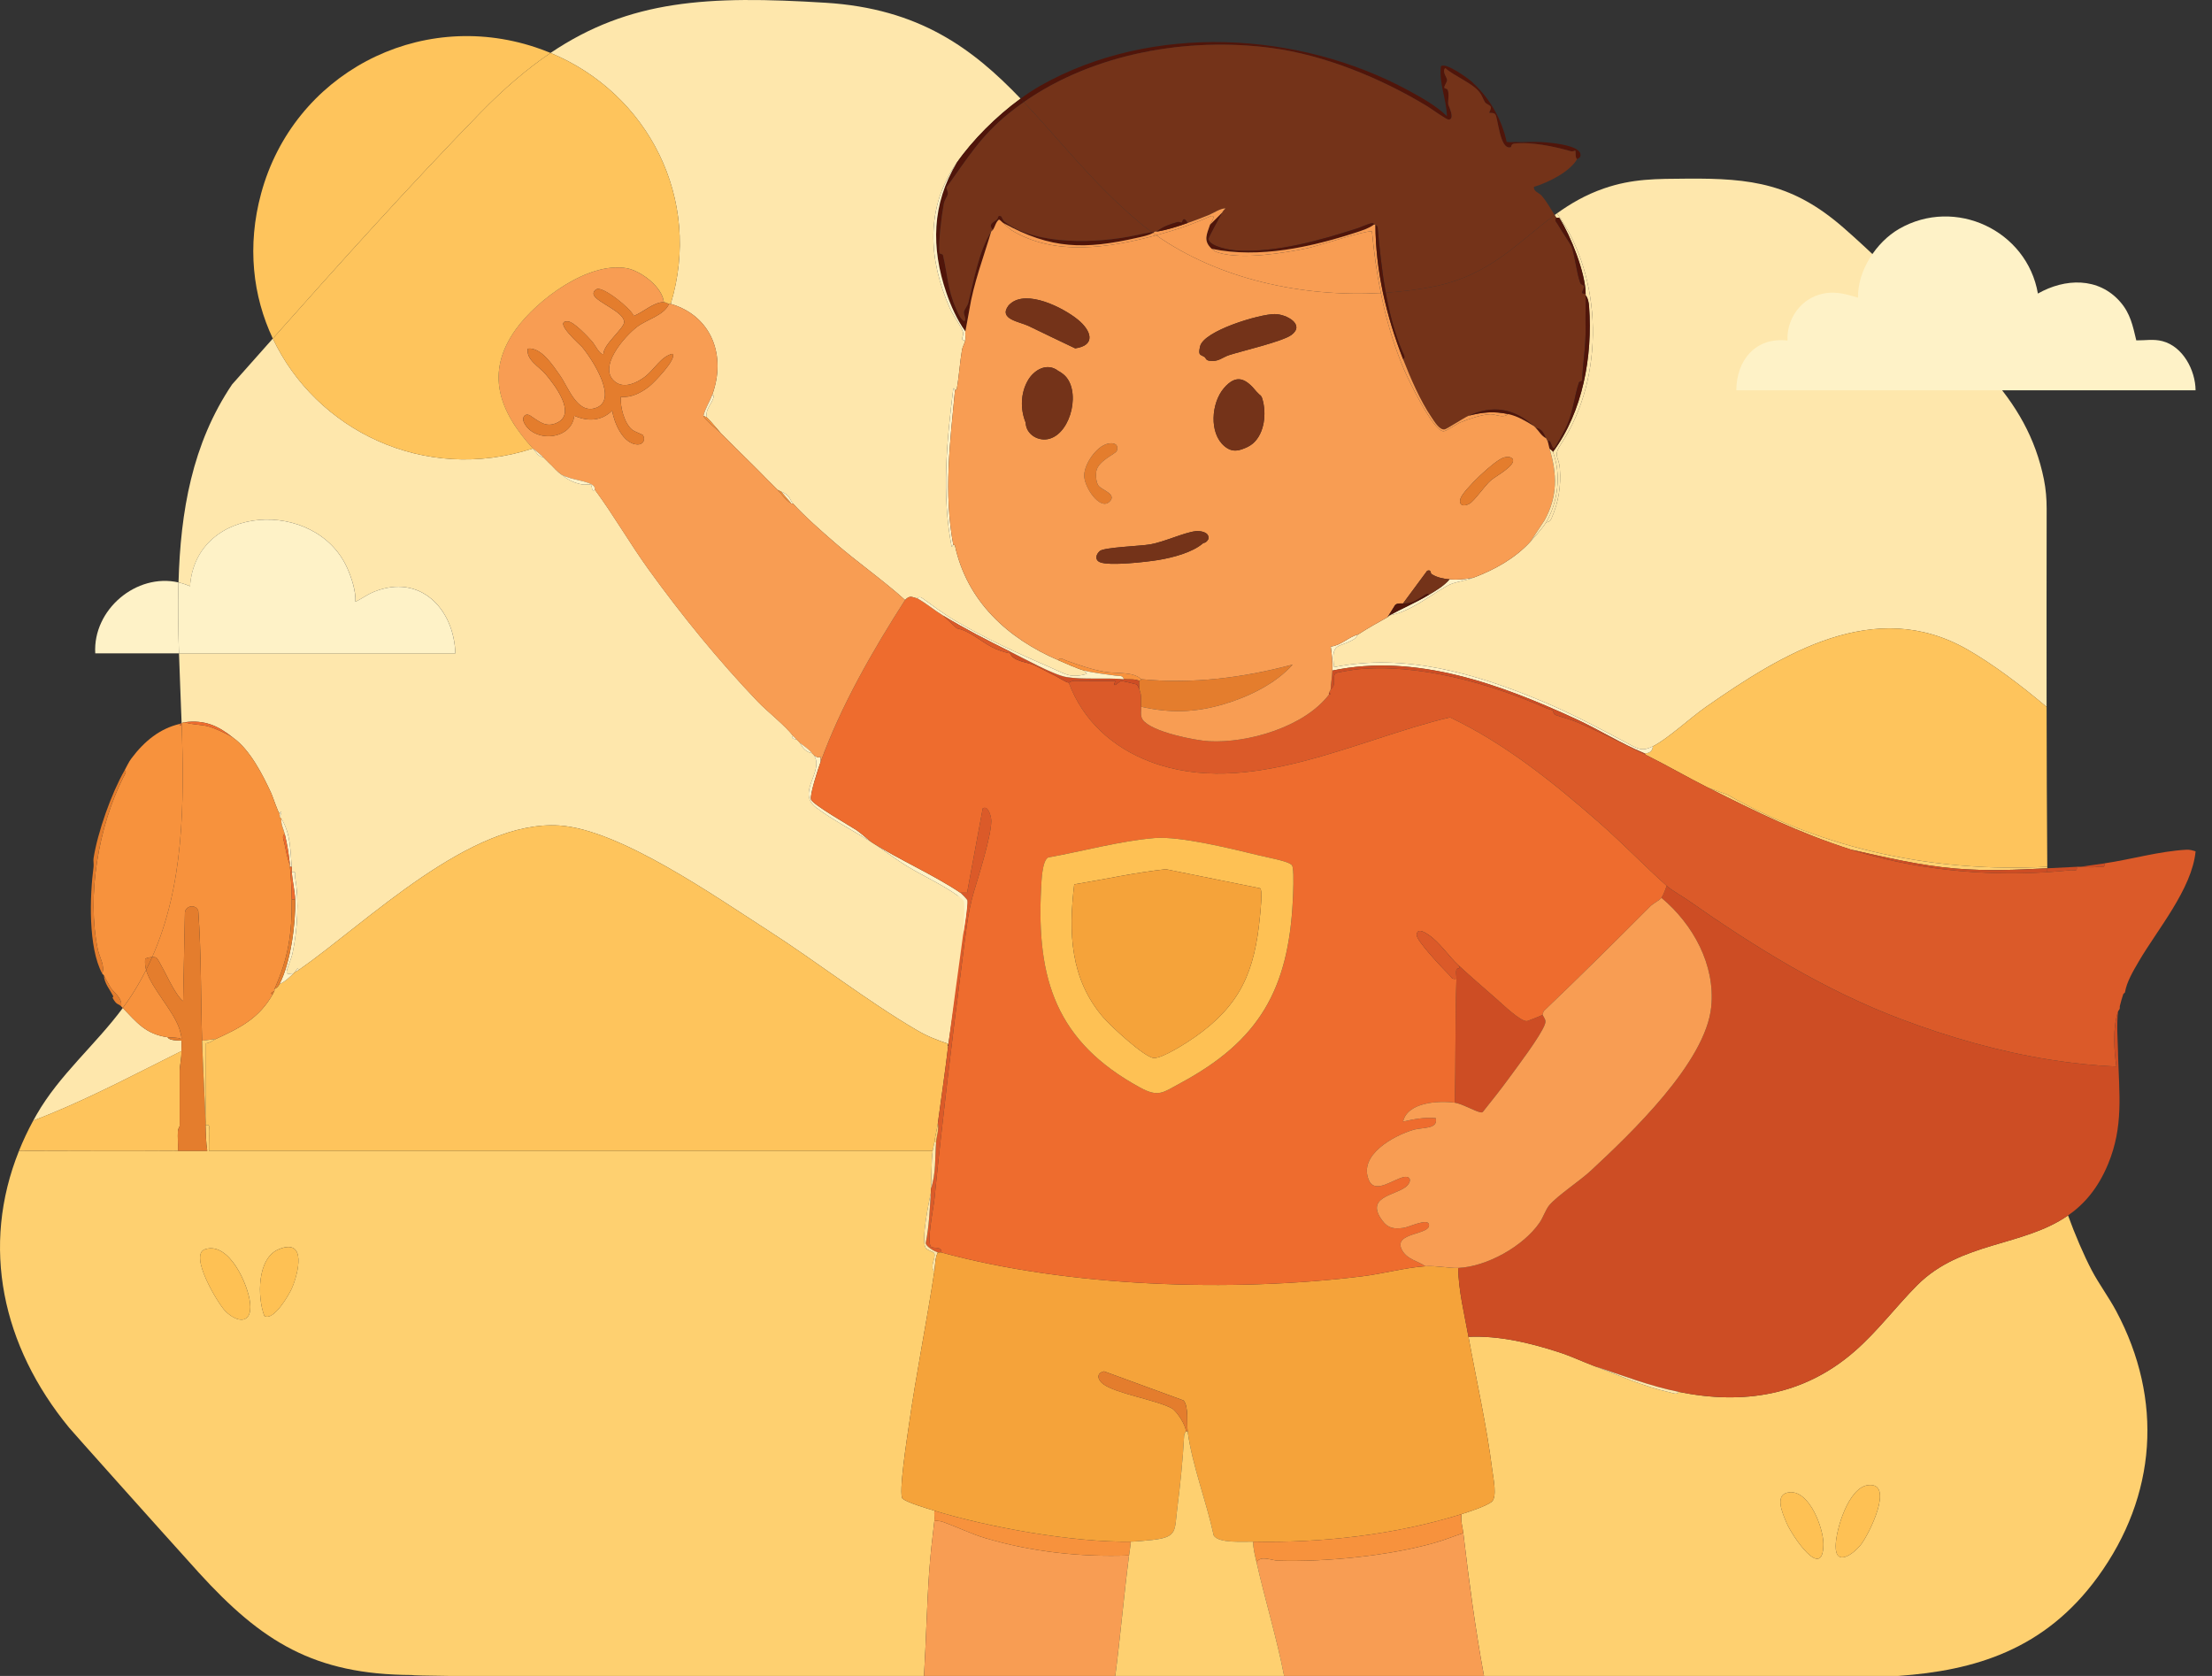 <svg width="132" height="100" viewBox="0 0 132 100" fill="none" xmlns="http://www.w3.org/2000/svg">
<rect x="0" y="0" width="132" height="100" fill="#333333" stroke="none"/>
<g clip-path="url(#clip0_423_6183)">
<path d="M8.719 57.874C8.658 57.656 8.646 57.458 8.661 57.225C8.669 57.178 8.889 57.116 9.081 57.107C10.968 52.842 11.008 48.026 10.838 43.148C10.805 43.163 10.778 43.178 10.751 43.187C10.803 43.191 10.869 43.292 10.774 43.298C10.739 43.3 10.7 43.219 10.723 43.195C9.548 43.471 8.625 44.21 7.844 45.25C7.667 45.485 7.573 45.725 7.433 45.968C7.61 46.003 7.409 46.283 7.367 46.365C5.877 49.305 5.17 53.431 5.837 56.653C5.93 57.099 6.287 57.65 6.095 58.09C6.119 58.133 6.183 58.162 6.198 58.193C6.29 58.37 6.496 58.761 6.607 58.938C6.777 59.208 7.325 59.566 7.226 60.041C7.26 60.075 7.293 60.109 7.326 60.143C7.525 59.874 7.717 59.599 7.899 59.315C8.201 58.843 8.472 58.362 8.718 57.873L8.719 57.874Z" fill="#F7923D"/>
<path d="M10.651 34.752C8.137 34.179 5.533 36.377 5.684 38.985H10.68C10.635 37.563 10.612 36.148 10.651 34.752Z" fill="#FEF2C7"/>
<path d="M8.66 57.225C8.645 57.46 8.658 57.657 8.718 57.874C8.846 57.62 8.966 57.365 9.08 57.107C8.887 57.116 8.668 57.178 8.66 57.225Z" fill="#E47D2D"/>
<path d="M75.842 2.859C79.018 3.274 82.419 4.665 85.189 6.352C85.408 6.486 86.319 7.148 86.451 7.139C86.856 7.111 86.431 6.299 86.424 6.241C86.391 5.991 86.499 5.658 86.391 5.369C86.356 5.276 86.19 5.288 86.188 5.235C86.183 5.098 86.339 4.924 86.353 4.787C86.369 4.636 86.026 4.281 86.244 4.061C86.798 4.559 87.851 4.944 88.292 5.508C88.451 5.711 88.498 5.923 88.619 6.105C88.698 6.224 88.925 6.26 88.962 6.387C88.996 6.504 88.849 6.716 88.864 6.731C88.884 6.749 89.14 6.702 89.23 6.828C89.407 7.075 89.493 8.955 90.147 8.787C90.204 8.773 90.15 8.597 90.349 8.572C91.359 8.445 92.767 8.745 93.723 9.021C93.862 9.061 93.997 8.977 94.004 8.99C94.045 9.064 93.98 9.381 94.109 9.505C94.147 9.441 94.375 9.433 94.304 9.163C94.163 8.631 92.416 8.5 91.95 8.477C91.439 8.452 90.918 8.494 90.407 8.477C90.241 8.472 90.072 8.504 89.908 8.464C89.621 7.141 88.928 5.914 87.94 4.985C87.905 4.952 87.873 4.914 87.837 4.882C87.589 4.665 86.258 3.692 85.986 3.957C85.865 4.979 86.32 5.929 86.346 6.935C85.722 6.323 84.846 5.831 84.07 5.409C77.499 1.84 68.734 1.376 62.132 5.088C61.727 5.316 61.314 5.586 60.902 5.884C60.967 5.952 61.032 6.02 61.097 6.089C65.309 3.15 70.9 2.215 75.841 2.859H75.842Z" fill="#50150A"/>
<path d="M6.096 58.09C6.287 57.65 5.93 57.099 5.838 56.653C5.17 53.432 5.877 49.305 7.368 46.365C7.409 46.283 7.61 46.004 7.433 45.968C6.646 47.338 5.831 49.649 5.583 51.207C5.558 51.363 5.604 51.559 5.583 51.721C5.354 53.459 5.253 56.521 6.097 58.09H6.096Z" fill="#E47D2D"/>
<path d="M6.608 58.938C6.497 58.761 6.291 58.371 6.199 58.193C6.22 58.659 6.551 59.037 6.752 59.429C6.779 59.481 6.71 59.523 6.713 59.529C6.964 59.999 7.053 59.866 7.227 60.043C7.326 59.568 6.778 59.209 6.608 58.939V58.938Z" fill="#E47D2D"/>
<path d="M68.919 13.818C68.851 13.828 68.789 13.838 68.73 13.848C68.753 13.865 68.778 13.882 68.802 13.899C68.845 13.874 68.885 13.848 68.919 13.818Z" fill="#50150A"/>
<path d="M10.774 43.298C10.868 43.292 10.803 43.191 10.75 43.187C10.741 43.19 10.732 43.193 10.723 43.195C10.7 43.218 10.738 43.3 10.774 43.298Z" fill="#EE6C2E"/>
<path d="M10.723 43.196C10.732 43.194 10.741 43.191 10.75 43.188C10.74 43.188 10.731 43.188 10.723 43.196Z" fill="#EE6C2E"/>
<path d="M123.568 51.924C123.109 51.973 122.642 52.011 122.172 52.041C122.171 51.964 122.171 51.886 122.17 51.809C122.747 51.779 123.33 51.747 123.927 51.721C123.985 52.048 123.763 51.903 123.568 51.924Z" fill="#CD4D24"/>
<path d="M125.213 51.718C124.717 51.796 124.465 51.71 124.133 51.721C124.611 51.649 125.094 51.587 125.572 51.517C125.631 51.849 125.405 51.687 125.213 51.718Z" fill="#CD4D24"/>
<path d="M67.858 13.161C68.14 13.4 68.431 13.63 68.73 13.848C68.79 13.838 68.851 13.828 68.919 13.818C68.953 13.813 68.988 13.823 69.022 13.818C69.387 13.526 69.804 13.377 70.26 13.251C70.372 13.22 70.488 13.29 70.515 13.283C70.572 13.268 70.591 12.821 70.873 13.304C71.275 13.165 71.71 13 72.105 12.84C72.439 12.704 72.826 12.425 73.135 12.43C73.058 12.507 72.979 12.589 72.93 12.687C72.808 12.93 72.096 14.165 72.115 14.267C72.2 14.725 73.423 14.923 73.805 14.946C76.192 15.085 78.808 14.325 80.944 13.643C81.188 13.566 81.637 13.357 81.847 13.32C82.013 13.29 81.97 13.403 81.977 13.406C82.011 13.418 82.064 13.391 82.08 13.406C82.145 13.471 82.22 13.494 82.216 13.632C82.328 14.853 82.465 16.171 82.697 17.465C83.625 17.402 84.538 17.288 85.425 17.122C88.91 16.471 90.568 14.446 92.772 12.832C92.528 12.441 92.305 12.035 91.992 11.671C91.84 11.494 91.502 11.438 91.539 11.148C92.397 10.887 93.646 10.275 94.11 9.503C93.981 9.38 94.046 9.062 94.005 8.988C93.998 8.976 93.863 9.06 93.724 9.02C92.767 8.744 91.358 8.443 90.35 8.571C90.151 8.596 90.205 8.771 90.148 8.786C89.493 8.952 89.408 7.073 89.231 6.827C89.141 6.701 88.885 6.748 88.865 6.729C88.85 6.715 88.997 6.503 88.963 6.386C88.926 6.257 88.698 6.221 88.62 6.104C88.499 5.922 88.451 5.709 88.293 5.507C87.852 4.942 86.8 4.558 86.245 4.06C86.028 4.281 86.371 4.635 86.354 4.786C86.34 4.923 86.183 5.097 86.189 5.233C86.191 5.287 86.357 5.274 86.392 5.368C86.5 5.657 86.392 5.99 86.425 6.24C86.432 6.299 86.857 7.111 86.452 7.138C86.32 7.147 85.409 6.485 85.19 6.351C82.419 4.665 79.018 3.274 75.843 2.858C70.903 2.213 65.311 3.149 61.099 6.088C63.217 8.329 65.183 10.883 67.859 13.161H67.858Z" fill="#743319"/>
<path d="M72.312 14.845C75.148 15.434 78.23 14.748 80.945 13.865C81.275 13.758 81.704 13.617 81.977 13.407C81.97 13.405 82.013 13.292 81.847 13.32C81.636 13.357 81.188 13.565 80.944 13.643C78.808 14.325 76.193 15.086 73.805 14.946C73.423 14.923 72.2 14.725 72.115 14.267C72.096 14.166 72.808 12.931 72.93 12.687L72.21 13.406C72.026 13.957 71.785 14.369 72.313 14.844L72.312 14.845Z" fill="#50150A"/>
<path d="M82.079 13.408C82.064 13.392 82.01 13.419 81.977 13.408C81.703 13.618 81.274 13.758 80.944 13.866C78.229 14.748 75.147 15.434 72.311 14.846C72.463 14.982 72.543 15.025 72.741 15.084C74.152 15.502 76.615 15.103 78.073 14.798C78.588 14.69 81.729 13.671 81.874 13.819C81.989 15.045 82.156 16.272 82.401 17.483C82.444 17.482 82.488 17.479 82.531 17.477C82.246 16.139 82.084 14.776 82.08 13.408H82.079Z" fill="#F89D53"/>
<path d="M72.259 12.892C72.613 12.821 72.25 13.281 72.208 13.408L72.928 12.689C72.977 12.59 73.055 12.509 73.133 12.432C72.824 12.427 72.436 12.706 72.103 12.842C71.707 13.002 71.274 13.167 70.871 13.306C70.24 13.524 69.687 13.714 69.02 13.82C68.986 13.825 68.951 13.815 68.917 13.82C68.883 13.85 68.842 13.876 68.8 13.901C68.864 13.947 68.929 13.992 68.995 14.038C69.29 13.957 69.58 13.874 69.865 13.79C70.672 13.55 71.49 13.238 72.259 12.893V12.892Z" fill="#F89D53"/>
<path d="M82.695 17.466C82.463 16.174 82.326 14.854 82.214 13.633C82.218 13.495 82.144 13.473 82.078 13.408C82.082 14.775 82.245 16.139 82.528 17.477C82.584 17.474 82.638 17.47 82.694 17.466H82.695Z" fill="#50150A"/>
<path d="M70.514 13.284C70.487 13.292 70.371 13.222 70.259 13.252C69.805 13.378 69.386 13.527 69.022 13.819C69.689 13.714 70.242 13.523 70.872 13.305C70.591 12.823 70.572 13.269 70.514 13.284Z" fill="#50150A"/>
<path d="M78.073 14.798C76.614 15.103 74.151 15.502 72.741 15.084C72.542 15.025 72.462 14.982 72.311 14.846C71.782 14.372 72.024 13.959 72.208 13.408C72.25 13.281 72.613 12.822 72.259 12.893C71.49 13.237 70.672 13.55 69.865 13.789C69.58 13.873 69.29 13.957 68.995 14.037C72.755 16.672 77.744 17.74 82.4 17.483C82.155 16.272 81.987 15.045 81.872 13.819C81.727 13.671 78.586 14.69 78.072 14.798H78.073Z" fill="#F89D53"/>
<path d="M32.855 3.159C32.562 3.037 32.263 2.925 31.958 2.824C24.944 0.491 17.511 4.447 15.584 11.537C14.729 14.681 15.087 17.676 16.28 20.2C20.32 15.655 24.407 11.105 28.643 6.754C30.091 5.268 31.475 4.088 32.855 3.159Z" fill="#FEC45C"/>
<path d="M10.826 62.712C10.821 62.584 10.848 62.119 10.826 62.097C10.795 62.066 10.118 62.13 10.004 61.891C8.677 61.702 8.163 61.001 7.328 60.144C5.692 62.354 3.538 64.133 2.176 66.521C2.11 66.636 2.046 66.751 1.983 66.867C2.327 66.735 2.668 66.599 3.01 66.459C5.688 65.357 8.24 64.006 10.827 62.714L10.826 62.712Z" fill="#FEE7AC"/>
<path d="M13.911 44.018C14.915 44.726 15.683 46.237 16.19 47.339C16.286 47.548 16.609 48.544 16.687 48.537C16.694 48.537 16.783 48.354 16.792 48.487L16.687 48.742C16.708 48.816 16.778 48.827 16.79 48.845C17.357 49.773 17.319 50.743 17.407 51.721C17.416 51.823 17.398 51.928 17.407 52.029C17.731 51.971 17.58 52.19 17.614 52.382C17.857 53.753 17.748 55.493 17.459 56.859C17.378 57.241 17.178 57.62 17.109 57.95C17.055 58.213 17.378 58.055 17.509 58.091C17.545 58.058 17.578 58.023 17.612 57.988C17.689 57.909 17.756 57.656 17.818 57.885C21.933 55.011 28.058 48.899 33.394 49.258C36.988 49.499 42.667 53.484 45.776 55.479C48.728 57.373 51.724 59.716 54.699 61.46C55.36 61.848 55.9 62.05 56.596 62.286C56.596 62.286 57.855 53.907 57.724 53.724C57.667 53.645 57.223 53.493 57.134 53.428C56.265 52.802 55.165 52.306 54.189 51.719C53.449 51.274 52.661 50.67 52.058 50.283C51.02 49.616 49.66 48.912 48.706 48.187C47.49 47.264 49.227 46.024 48.562 45.044C48.536 45.006 48.488 44.978 48.459 44.941C48.093 44.874 47.898 44.638 47.739 44.325C47.682 44.277 47.635 44.2 47.534 44.12C47.501 44.094 47.362 44.126 47.272 44.02C47.232 43.973 47.332 43.919 47.328 43.914C46.92 43.341 45.783 42.451 45.219 41.861C42.874 39.405 40.697 36.734 38.711 33.983C37.592 32.433 36.621 30.735 35.505 29.225C35.278 29.409 35.361 28.944 35.235 28.911C35.119 28.88 34.909 28.937 34.745 28.907C34.187 28.802 33.866 28.606 33.499 28.31C33.4 28.25 33.312 28.181 33.242 28.096C33.129 28.001 32.984 27.822 32.83 27.685C32.756 27.619 32.695 27.552 32.636 27.491L32.522 27.377C32.486 27.345 32.456 27.306 32.419 27.274C32.108 27.258 31.98 26.955 31.802 26.76C25.258 28.876 18.843 25.623 16.282 20.199C15.469 21.113 14.658 22.027 13.849 22.939C11.461 26.481 10.772 30.53 10.653 34.751C10.884 34.803 11.114 34.877 11.34 34.978C11.69 30.051 18.847 29.722 20.716 33.881C20.982 34.472 21.238 35.257 21.213 35.901C21.606 35.723 21.898 35.479 22.316 35.31C25.074 34.201 27.09 36.325 27.175 38.984H10.681C10.725 40.369 10.79 41.761 10.838 43.147C10.886 43.125 10.944 43.104 11.032 43.093C12.195 42.943 13.004 43.289 13.911 44.017V44.018Z" fill="#FEE7AC"/>
<path d="M40.026 18.132C42.487 18.856 43.355 21.246 42.494 23.577C42.595 23.567 42.601 23.621 42.58 23.708C42.493 24.08 42.056 24.436 42.185 24.912C42.456 25.167 42.751 25.554 43.008 25.837C43.043 25.87 43.076 25.905 43.111 25.939L43.625 26.453C43.73 26.556 43.83 26.659 43.933 26.762C43.967 26.796 44.002 26.831 44.036 26.865C44.624 27.448 45.208 28.013 45.784 28.611C45.818 28.646 45.853 28.678 45.887 28.713C46.05 28.885 46.223 29.035 46.401 29.227C46.471 29.257 46.536 29.303 46.607 29.33C47.174 29.552 47.106 29.806 47.326 30.049C48.017 30.811 49.006 31.677 49.793 32.361C51.163 33.555 52.67 34.593 54.01 35.801C54.319 35.467 54.465 35.669 54.729 35.698C54.743 35.699 54.803 35.575 55.002 35.666C55.639 36.12 56.286 36.617 56.961 37.013C58.89 38.146 60.822 39.021 62.822 39.889C63.631 40.239 63.837 40.469 64.857 40.218L64.703 40.012C64.278 39.899 63.589 39.58 63.16 39.396C60.138 38.096 57.714 35.887 56.989 32.567C56.969 32.518 56.938 32.51 56.889 32.515C56.873 32.517 56.834 32.605 56.788 32.618C56.187 29.501 56.498 26.292 56.891 23.165C56.938 23.178 56.976 23.268 56.991 23.269C57.039 23.273 57.077 23.268 57.093 23.217C57.236 22.446 57.277 21.63 57.41 20.862C57.445 20.659 57.57 20.504 57.608 20.289C57.223 20.34 57.553 20.067 57.455 19.784C57.33 19.418 56.864 18.806 56.681 18.39C55.387 15.457 55.226 12.382 57.093 9.709C58.033 8.364 59.452 6.937 60.902 5.883C58.04 2.897 54.858 0.51 49.262 0.164C42.254 -0.27 37.578 -0.025 32.853 3.158C38.699 5.586 41.916 11.896 40.025 18.131L40.026 18.132Z" fill="#FEE7AC"/>
<path d="M122.129 42.178C120.51 40.817 118.901 39.613 117.415 38.761C111.865 35.578 106.339 39.019 101.789 42.188C100.907 42.801 99.48 44.12 98.633 44.531C98.05 44.815 97.842 44.737 97.27 44.431C95.56 43.518 93.788 42.572 91.95 41.809C88.082 40.201 83.832 38.955 79.612 39.806C79.403 38.29 79.906 38.676 80.782 38.148C80.936 38.054 81.007 37.883 81.051 37.854C81.648 37.468 82.203 37.157 82.799 36.827C82.84 36.804 82.869 36.742 82.902 36.725C84.151 36.496 85.24 35.59 86.322 34.974C86.8 34.702 87.324 34.696 87.94 34.465C89.201 33.99 90.427 33.307 91.333 32.308C91.582 32.033 92.087 31.47 92.258 31.178C92.434 31.115 92.504 31.119 92.585 30.932C93 29.972 93.17 28.991 93.082 27.941C93.017 27.173 92.637 27.275 93.201 26.414C95.753 22.523 95.68 16.559 92.914 12.729C93.728 12.146 94.619 11.623 95.707 11.246C97.433 10.648 98.873 10.674 100.67 10.659C104.551 10.626 107.003 10.971 110.004 13.583C110.198 13.752 110.397 13.929 110.597 14.109C111.337 14.775 112.115 15.511 112.901 16.284C114.902 18.247 116.961 20.435 118.6 22.246C120.327 24.154 121.471 26.135 121.97 28.605C122.085 29.18 122.134 29.767 122.133 30.353C122.128 34.293 122.123 38.235 122.129 42.178Z" fill="#FEE7AC"/>
<path d="M55.451 93.787C55.521 92.775 55.642 91.737 55.758 90.755C55.782 90.56 55.742 90.339 55.758 90.139C55.315 90.004 54.196 89.677 53.868 89.431C53.59 89.221 54.147 85.677 54.233 85.073C54.669 81.994 55.293 78.934 55.758 75.862C55.469 75.581 55.836 75.111 55.764 74.805C55.734 74.677 55.334 74.615 55.238 74.455C54.959 73.991 55.426 71.767 55.553 71.137C55.558 71.07 55.548 71 55.553 70.932C55.602 70.257 55.565 69.392 55.656 68.672H12.47C12.46 68.279 12.487 67.88 12.47 67.486C12.462 67.288 12.576 67.074 12.265 67.132C12.278 67.652 12.291 68.158 12.368 68.672C11.787 68.675 11.201 68.668 10.62 68.672C7.476 68.695 4.287 68.675 1.134 68.669C-1.159 74.372 0.12 80.312 4.126 85.188C4.329 85.436 9.421 91.134 11.873 93.846C15.62 97.957 18.741 99.915 24.558 99.944C24.611 99.966 25.454 99.984 26.927 100.001H55.139C55.264 97.933 55.306 95.854 55.449 93.787L55.451 93.787ZM13.444 78.227C12.991 77.77 11.258 74.871 12.231 74.542C13.67 74.055 14.821 76.663 14.928 77.771C15.048 79.016 14.159 78.945 13.444 78.227ZM17.424 76.854C17.253 77.248 16.325 78.857 15.773 78.517C15.348 77.407 15.328 75.066 16.644 74.535C18.329 73.855 17.799 75.986 17.423 76.853L17.424 76.854Z" fill="#FED070"/>
<path d="M126.285 78.232C125.836 77.392 125.243 76.598 124.821 75.792C124.355 74.904 123.808 73.627 123.41 72.523C120.723 74.394 117.019 74.073 114.414 76.679C113.158 77.937 112.044 79.437 110.664 80.638C107.647 83.265 104.044 83.834 100.176 83.051C100.077 83.245 99.829 83.119 99.679 83.086C98.077 82.733 96.636 82.075 95.138 81.51C94.435 81.245 93.752 80.92 93.032 80.686C91.291 80.122 89.477 79.685 87.632 79.764C88.106 82.379 88.727 85.115 89.054 87.742C89.109 88.182 89.36 89.343 89.01 89.614C88.668 89.877 87.668 90.204 87.221 90.344C87.151 90.744 87.28 91.106 87.323 91.474C87.659 94.325 88.033 97.177 88.557 99.999H113.274C117.839 99.679 122.02 98.443 125.187 94.088C128.704 89.252 129.106 83.518 126.285 78.232ZM106.606 90.854C106.371 90.287 105.826 89.106 106.821 89.041C107.994 88.965 108.819 91.189 108.812 92.141C108.795 94.404 106.926 91.626 106.606 90.854ZM111.026 92.196C110.577 92.745 109.536 93.489 109.543 92.255C109.547 91.28 110.299 88.772 111.458 88.618C113.111 88.397 111.515 91.599 111.026 92.196Z" fill="#FED070"/>
<path d="M12.265 66.924C12.267 66.992 12.263 67.061 12.265 67.13C12.576 67.072 12.462 67.286 12.471 67.485C12.486 67.879 12.459 68.277 12.471 68.671H55.656C55.671 68.551 55.732 68.351 55.759 68.157C55.81 67.782 55.918 67.369 55.964 67.027C56.167 65.52 56.402 63.946 56.581 62.404C56.484 62.396 56.611 62.291 56.596 62.286C55.899 62.051 55.359 61.848 54.699 61.46C51.724 59.717 48.728 57.374 45.776 55.479C42.668 53.485 36.988 49.499 33.393 49.258C28.058 48.899 21.932 55.011 17.817 57.885L17.612 57.988C17.578 58.023 17.545 58.058 17.509 58.091C17.253 58.322 17.02 58.579 16.686 58.707C16.614 58.847 16.525 58.951 16.378 59.015C16.365 59.044 16.39 59.089 16.378 59.118L16.275 59.324C15.457 60.772 14.312 61.335 12.882 61.994C12.685 62.084 12.526 62.236 12.259 62.258L12.265 66.924Z" fill="#FEC45C"/>
<path d="M122.17 51.718C115.54 52.072 108.888 50.721 103.091 47.422L101.923 46.997C100.679 46.373 99.469 45.663 98.222 45.045C98.183 45.022 98.149 44.955 98.119 44.942C98.403 44.97 98.616 44.822 98.633 44.531C99.481 44.12 100.908 42.801 101.789 42.188C106.34 39.019 111.865 35.578 117.415 38.761C118.901 39.613 120.51 40.817 122.13 42.178C122.134 45.359 122.146 48.539 122.17 51.718Z" fill="#FEC45C"/>
<path d="M9.081 57.107C9.19 57.102 9.291 57.113 9.34 57.153C9.495 57.281 10.134 58.627 10.331 58.944C10.495 59.208 10.683 59.546 10.928 59.734L11.035 54.447C11.083 54.014 11.707 53.938 11.834 54.363C12.018 56.933 11.979 59.52 12.06 62.097L12.882 61.994C14.312 61.335 15.457 60.772 16.275 59.324C16.026 59.266 16.355 59.173 16.378 59.118C16.39 59.089 16.366 59.044 16.378 59.015C17.202 57.17 17.428 55.699 17.406 53.674C17.399 53.039 17.361 52.354 17.303 51.722C17.3 51.688 17.307 51.654 17.303 51.62C17.14 51.205 17.053 50.708 16.96 50.266C16.928 50.116 16.8 49.87 16.995 49.77C16.925 49.473 16.752 49.178 16.789 48.846C16.778 48.827 16.708 48.817 16.687 48.743C16.67 48.689 16.698 48.602 16.687 48.537C16.607 48.544 16.286 47.548 16.19 47.339C15.684 46.237 14.916 44.727 13.911 44.018C13.64 43.828 12.792 43.429 12.389 43.33C11.927 43.217 11.457 43.25 11.031 43.094C10.944 43.105 10.886 43.128 10.838 43.148C11.008 48.026 10.968 52.842 9.081 57.107Z" fill="#F7923D"/>
<path d="M10.004 61.891C10.273 61.929 10.562 61.881 10.825 61.994C10.869 61.946 10.732 61.467 10.694 61.355C10.327 60.292 9.095 59.025 8.745 57.96C8.736 57.931 8.727 57.903 8.719 57.874C8.473 58.362 8.201 58.844 7.9 59.317C7.719 59.6 7.527 59.876 7.327 60.144C8.162 61.001 8.676 61.703 10.004 61.891Z" fill="#F7923D"/>
<path d="M22.314 35.311C21.895 35.48 21.602 35.725 21.21 35.903C21.235 35.258 20.98 34.473 20.714 33.882C18.845 29.723 11.687 30.052 11.338 34.979C11.111 34.879 10.881 34.804 10.651 34.752C10.612 36.148 10.634 37.563 10.68 38.985H27.173C27.088 36.327 25.071 34.203 22.314 35.311Z" fill="#FEF2C7"/>
<path d="M10.62 68.67C10.64 68.278 10.591 67.877 10.616 67.484C10.624 67.351 10.723 67.216 10.723 67.18V63.893C10.723 63.594 10.842 63.141 10.825 62.711C8.239 64.004 5.687 65.355 3.008 66.457C2.668 66.597 2.325 66.733 1.982 66.865C1.658 67.462 1.376 68.062 1.134 68.666C4.287 68.673 7.477 68.691 10.62 68.669V68.67Z" fill="#FEC45C"/>
<path d="M12.368 68.67C12.291 68.155 12.278 67.65 12.265 67.13C12.263 67.061 12.267 66.993 12.265 66.924C12.205 65.317 12.11 63.702 12.059 62.097C11.978 59.52 12.016 56.933 11.833 54.363C11.707 53.938 11.083 54.014 11.034 54.447L10.927 59.734C10.683 59.546 10.494 59.207 10.331 58.944C10.135 58.628 9.496 57.281 9.34 57.153C9.29 57.113 9.19 57.102 9.081 57.107C8.967 57.365 8.846 57.62 8.719 57.874C8.727 57.903 8.735 57.932 8.744 57.96C9.094 59.025 10.326 60.292 10.693 61.355C10.731 61.465 10.869 61.946 10.825 61.994C10.56 61.881 10.271 61.93 10.003 61.891C10.117 62.13 10.795 62.067 10.825 62.097C10.848 62.12 10.82 62.584 10.825 62.713C10.841 63.142 10.722 63.595 10.722 63.894V67.181C10.722 67.217 10.624 67.352 10.615 67.486C10.59 67.877 10.639 68.278 10.619 68.671C11.2 68.667 11.786 68.674 12.367 68.671L12.368 68.67Z" fill="#E47D2D"/>
<path d="M55.964 67.027C56.046 67.418 55.887 67.808 55.861 68.157C55.793 69.073 55.857 70.051 55.553 70.93C55.547 70.998 55.558 71.067 55.553 71.135C55.484 72.14 55.449 73.164 55.244 74.163C55.24 74.378 55.797 74.677 55.964 74.73C56.019 74.747 56.111 74.713 56.169 74.73C56.237 74.356 55.719 74.502 55.574 74.401C55.272 74.19 55.711 72.052 55.757 71.596C56.245 66.749 56.828 61.913 57.435 57.231C57.609 55.895 57.743 54.463 58.118 53.206C58.417 52.205 59.14 49.931 59.155 48.993C59.16 48.741 58.979 48.026 58.644 48.234L57.712 53.262H57.302C57.348 53.293 57.718 53.653 57.724 53.724C57.758 54.103 57.551 55.298 57.476 55.748C57.442 55.951 56.629 61.998 56.582 62.404C56.403 63.945 56.167 65.519 55.965 67.027H55.964Z" fill="#DB5A29"/>
<path d="M57.094 9.709C55.605 12.175 55.555 14.783 56.473 17.468C56.742 18.256 57.12 19.102 57.608 19.775C57.675 19.371 57.771 18.946 57.839 18.519C58.096 16.901 58.685 15.377 59.151 13.817C58.408 14.985 58.124 16.684 57.786 18.052C57.735 18.259 57.545 18.456 57.525 18.616C57.5 18.806 57.686 19.021 57.557 19.16C57.337 19.106 57.147 18.637 57.056 18.428C56.536 17.235 56.545 16.369 56.272 15.222C56.252 15.142 56.071 15.158 56.062 15.089C55.985 14.498 56.196 12.831 56.319 12.17C56.365 11.92 56.535 11.715 56.559 11.582C56.589 11.42 56.446 11.226 56.491 11.165C57.737 9.45 58.506 8.123 60.234 6.735C60.515 6.509 60.803 6.295 61.098 6.089C61.033 6.02 60.968 5.952 60.904 5.884C59.454 6.938 58.035 8.365 57.095 9.71L57.094 9.709Z" fill="#50150A"/>
<path d="M79.509 40.012C84.498 38.964 89.573 40.845 94.043 42.902C95.398 43.526 96.758 44.38 98.119 44.942C98.403 44.97 98.616 44.822 98.633 44.531C98.05 44.815 97.843 44.737 97.27 44.431C95.56 43.518 93.788 42.573 91.951 41.809C88.083 40.201 83.833 38.955 79.613 39.806C79.404 38.29 79.907 38.676 80.783 38.148C80.938 38.054 81.008 37.883 81.052 37.855C80.463 38.009 80.027 38.515 79.411 38.579C79.485 39.065 79.521 39.517 79.51 40.012H79.509Z" fill="#FEF2C7"/>
<path d="M56.992 23.268C56.977 23.267 56.939 23.176 56.891 23.164C56.498 26.29 56.188 29.5 56.788 32.617C56.835 32.604 56.874 32.514 56.889 32.513C56.305 29.411 56.695 26.372 56.992 23.269V23.268Z" fill="#FEF2C7"/>
<path d="M16.686 58.707C17.021 58.578 17.253 58.321 17.509 58.091C17.378 58.054 17.055 58.212 17.109 57.95C17.178 57.62 17.378 57.243 17.459 56.859C17.748 55.495 17.856 53.754 17.614 52.382C17.58 52.191 17.732 51.971 17.406 52.03C17.448 52.526 17.595 53.188 17.612 53.673C17.66 55.087 17.338 57.44 16.686 58.706V58.707Z" fill="#FEF2C7"/>
<path d="M57.608 19.776C57.121 19.103 56.743 18.257 56.473 17.469C55.555 14.784 55.605 12.176 57.094 9.71C55.226 12.384 55.387 15.458 56.682 18.392C56.865 18.807 57.331 19.42 57.456 19.785C57.553 20.069 57.223 20.341 57.609 20.291C57.637 20.136 57.584 19.934 57.609 19.776H57.608Z" fill="#FEF2C7"/>
<path d="M16.789 48.845C16.752 49.177 16.925 49.472 16.995 49.77C17.146 50.415 17.239 50.966 17.303 51.618C17.306 51.652 17.3 51.687 17.303 51.721H17.406C17.319 50.743 17.357 49.772 16.789 48.845Z" fill="#FEF2C7"/>
<path d="M57.723 53.724C57.717 53.653 57.346 53.293 57.3 53.262C55.684 52.183 53.691 51.314 52.057 50.284C52.661 50.671 53.449 51.275 54.188 51.72C55.164 52.307 56.264 52.803 57.133 53.429C57.222 53.494 57.439 53.656 57.496 53.735C57.626 53.918 57.441 55.951 57.475 55.748C57.55 55.298 57.757 54.103 57.723 53.724Z" fill="#FEF2C7"/>
<path d="M48.402 47.712C48.296 47.474 48.838 45.825 48.971 45.456V45.148C48.811 45.243 48.687 45.15 48.56 45.045C49.224 46.025 47.489 47.265 48.704 48.188C49.658 48.913 51.02 49.617 52.056 50.284C51.899 50.185 51.367 49.699 51.107 49.531C50.642 49.231 48.545 48.034 48.402 47.712Z" fill="#FEF2C7"/>
<path d="M122.17 51.718V51.809C120.347 51.903 118.591 51.984 116.679 51.823C114.571 51.645 112.513 51.153 110.458 50.694C107.321 49.688 104.838 48.458 101.924 46.997L103.092 47.422C108.889 50.721 115.54 52.072 122.17 51.718Z" fill="#FED070"/>
<path d="M11.031 43.094C11.457 43.25 11.927 43.217 12.389 43.33C12.791 43.429 13.64 43.828 13.91 44.018C13.003 43.29 12.194 42.945 11.031 43.094Z" fill="#EE6C2E"/>
<path d="M17.407 52.03C17.398 51.928 17.416 51.823 17.407 51.721H17.304C17.361 52.352 17.399 53.038 17.407 53.673H17.612C17.596 53.187 17.449 52.525 17.407 52.03Z" fill="#EE6C2E"/>
<path d="M47.327 30.048C47.107 29.805 47.175 29.55 46.607 29.329L47.224 30.048H47.327Z" fill="#FEF2C7"/>
<path d="M16.687 48.537C16.698 48.602 16.671 48.689 16.687 48.742L16.792 48.487C16.784 48.353 16.695 48.536 16.687 48.537Z" fill="#FEF2C7"/>
<path d="M17.612 57.987L17.818 57.884C17.756 57.655 17.689 57.908 17.612 57.987Z" fill="#FEF2C7"/>
<path d="M58.796 91.776C57.955 91.526 57.161 91.133 56.345 90.835C56.145 90.761 55.97 90.729 55.757 90.755C55.64 91.738 55.519 92.775 55.449 93.786C55.306 95.853 55.264 97.933 55.14 100H66.553C66.86 97.609 67.067 95.199 67.375 92.81C64.482 92.915 61.57 92.6 58.796 91.776Z" fill="#F89D53"/>
<path d="M56.345 90.835C57.161 91.133 57.955 91.527 58.796 91.776C61.57 92.6 64.483 92.915 67.376 92.81C67.411 92.536 67.459 92.264 67.478 91.988C64.047 92.039 59.052 91.145 55.757 90.14C55.741 90.34 55.781 90.56 55.757 90.755C55.97 90.729 56.145 90.763 56.345 90.835Z" fill="#F7923D"/>
<path d="M12.23 74.543C11.258 74.871 12.99 77.772 13.444 78.228C14.158 78.947 15.048 79.018 14.927 77.773C14.82 76.664 13.67 74.057 12.23 74.543Z" fill="#FEC154"/>
<path d="M16.644 74.536C15.327 75.066 15.348 77.409 15.774 78.518C16.325 78.858 17.254 77.248 17.425 76.855C17.8 75.989 18.331 73.857 16.645 74.537L16.644 74.536Z" fill="#FEC154"/>
<path d="M55.757 68.157C55.731 68.351 55.67 68.55 55.655 68.671C55.564 69.391 55.601 70.256 55.552 70.931C55.856 70.052 55.792 69.074 55.86 68.158H55.757V68.157Z" fill="#FEE7AC"/>
<path d="M55.243 74.164C55.447 73.164 55.482 72.139 55.551 71.136C55.426 71.765 54.958 73.989 55.236 74.454C55.332 74.613 55.732 74.676 55.762 74.803C55.834 75.11 55.467 75.581 55.757 75.86C55.813 75.486 55.787 75.085 55.962 74.73C55.795 74.678 55.238 74.379 55.243 74.164Z" fill="#FEE7AC"/>
<path d="M111.458 88.618C110.3 88.773 109.547 91.281 109.542 92.257C109.536 93.49 110.576 92.745 111.026 92.196C111.514 91.599 113.111 88.397 111.458 88.618Z" fill="#FEC154"/>
<path d="M106.821 89.041C105.826 89.106 106.37 90.287 106.605 90.853C106.926 91.625 108.795 94.403 108.811 92.141C108.818 91.188 107.993 88.964 106.821 89.04V89.041Z" fill="#FEC154"/>
<path d="M66.193 29.948C66.706 29.476 65.715 29.245 65.536 28.959C65.406 28.75 65.385 28.381 65.417 28.143C65.501 27.498 66.584 27.087 66.645 26.901C66.779 26.493 66.454 26.398 66.113 26.473C65.431 26.624 64.715 27.675 64.699 28.358C64.684 29.058 65.634 30.464 66.193 29.949V29.948Z" fill="#E47D2D"/>
<path d="M98.222 45.045C97.033 44.455 95.338 43.614 94.134 43.103C93.685 42.912 93.267 42.818 92.838 42.666C92.682 42.611 92.697 42.411 92.654 42.382C92.632 42.367 92.454 42.336 92.235 42.24C88.888 40.777 84.658 39.562 80.913 39.945C80.761 39.961 79.761 40.126 79.712 40.163C79.542 40.293 79.637 40.661 79.59 40.868C79.554 41.03 79.434 41.08 79.406 41.141C79.42 40.752 79.5 40.409 79.509 40.011C84.498 38.964 89.573 40.844 94.044 42.903C95.399 43.526 96.758 44.38 98.119 44.942C98.149 44.955 98.183 45.022 98.222 45.045Z" fill="#CD4D24"/>
<path d="M67.894 14.181C68.162 14.119 68.546 14.05 68.802 13.9C68.778 13.883 68.753 13.866 68.73 13.849C68.386 13.905 68.156 13.956 67.754 14.041C65.459 14.53 61.868 14.654 59.976 13.251C59.817 13.132 59.79 12.914 59.716 12.894C59.513 12.837 59.596 12.995 59.487 13.098C59.329 13.251 58.926 13.36 59.254 13.715C59.38 13.528 59.419 13.255 59.613 13.101C59.712 13.14 59.794 13.262 59.871 13.305C62.724 14.88 64.735 14.905 67.894 14.181Z" fill="#50150A"/>
<path d="M12.259 62.258C12.525 62.235 12.685 62.084 12.882 61.994L12.06 62.096C12.11 63.703 12.206 65.317 12.265 66.924L12.259 62.258Z" fill="#FED070"/>
<path d="M16.686 58.707C17.338 57.441 17.66 55.088 17.612 53.674H17.406C17.428 55.699 17.201 57.17 16.378 59.015C16.525 58.95 16.614 58.848 16.686 58.707Z" fill="#E47D2D"/>
<path d="M55.964 67.027C55.917 67.369 55.809 67.781 55.758 68.157H55.861C55.886 67.808 56.046 67.419 55.964 67.027Z" fill="#FED070"/>
<path d="M16.275 59.323L16.378 59.117C16.354 59.172 16.025 59.265 16.275 59.323Z" fill="#E47D2D"/>
<path d="M16.959 50.266C17.052 50.707 17.139 51.204 17.302 51.619C17.238 50.966 17.145 50.416 16.994 49.77C16.798 49.87 16.927 50.117 16.959 50.267V50.266Z" fill="#EE6C2E"/>
<path d="M122.172 52.041C118.287 52.289 114.093 51.86 110.458 50.694C112.513 51.152 114.571 51.645 116.68 51.823C118.591 51.984 120.347 51.903 122.17 51.808C122.171 51.886 122.171 51.964 122.172 52.041Z" fill="#CD4D24"/>
<path d="M86.501 34.568C86.169 34.96 85.709 35.226 85.267 35.492C84.502 35.953 83.682 36.297 82.902 36.725C84.152 36.497 85.24 35.591 86.322 34.975C86.8 34.702 87.325 34.697 87.941 34.465C87.47 34.562 86.982 34.607 86.501 34.568Z" fill="#FEF2C7"/>
<path d="M89.01 89.614C88.669 89.878 87.668 90.205 87.221 90.344C83.303 91.568 78.886 92.079 74.78 91.987C74.237 91.975 72.715 92.105 72.428 91.615C71.992 89.588 71.15 87.457 70.873 85.413C70.811 84.961 70.948 83.891 70.622 83.558L65.882 81.824C65.393 81.938 65.503 82.338 65.837 82.587C66.605 83.159 68.995 83.525 69.938 84.037C70.253 84.238 70.775 85.058 70.77 85.413C70.77 85.427 70.67 85.528 70.663 85.662C70.592 87.051 70.43 88.602 70.255 89.984C70.082 91.345 70.289 91.714 68.763 91.884C68.44 91.919 67.752 91.983 67.48 91.987C64.049 92.038 59.053 91.144 55.758 90.139C55.315 90.003 54.195 89.676 53.868 89.43C53.59 89.221 54.147 85.677 54.233 85.071C54.669 81.992 55.292 78.933 55.758 75.86C55.815 75.486 55.788 75.085 55.964 74.73C56.019 74.748 56.111 74.715 56.169 74.73C63.73 76.799 73.544 77.112 81.294 76.154C82.52 76.003 83.856 75.635 85.062 75.553C85.719 75.508 86.477 75.678 87.015 75.656C87.043 77.043 87.386 78.405 87.632 79.764C88.106 82.379 88.727 85.115 89.054 87.742C89.11 88.182 89.361 89.343 89.01 89.614Z" fill="#F5A33A"/>
<path d="M70.62 83.559L65.88 81.825C65.393 81.939 65.502 82.339 65.836 82.588C66.603 83.16 68.995 83.526 69.937 84.037C70.251 84.239 70.775 85.059 70.769 85.414H70.871C70.81 84.961 70.946 83.891 70.62 83.559Z" fill="#E47D2D"/>
<path d="M125.797 69.46C125.195 70.914 124.367 71.858 123.41 72.523C120.723 74.394 117.018 74.073 114.414 76.679C113.157 77.937 112.044 79.437 110.664 80.638C107.646 83.265 104.044 83.834 100.176 83.051C98.44 82.7 96.809 82.066 95.137 81.51C94.435 81.245 93.751 80.92 93.032 80.686C91.291 80.122 89.477 79.685 87.632 79.764C87.386 78.405 87.042 77.042 87.015 75.655C88.73 75.581 90.904 74.359 91.871 72.956C92.092 72.637 92.244 72.154 92.462 71.903C92.992 71.296 94.263 70.475 94.933 69.852C97.317 67.634 101.783 63.391 102.117 60.08C102.371 57.563 101.025 55.141 99.147 53.571C99.234 53.464 99.407 53.016 99.456 52.851C99.787 53.146 100.313 53.424 100.715 53.705C104.72 56.509 108.843 59.073 113.442 60.809C116.263 61.874 119.24 62.731 122.255 63.218C123.597 63.435 124.946 63.58 126.292 63.636C126.15 62.584 126.063 61.374 126.394 60.35C126.299 61.178 126.374 62.004 126.394 62.815V62.918C126.458 65.267 126.732 67.207 125.797 69.46Z" fill="#CD4D24"/>
<path d="M131.021 50.797C130.808 53.04 128.726 55.481 127.628 57.371C127.305 57.925 126.904 58.591 126.806 59.22C126.793 59.246 126.725 59.276 126.703 59.322C126.675 59.381 126.499 59.997 126.497 60.041C126.495 60.076 126.5 60.11 126.497 60.144C126.505 60.221 126.397 60.319 126.394 60.35C126.063 61.374 126.15 62.584 126.291 63.636C124.946 63.58 123.597 63.435 122.255 63.218C119.24 62.731 116.262 61.874 113.442 60.809C108.843 59.072 104.72 56.509 100.715 53.704C100.313 53.424 99.787 53.146 99.456 52.851C98.1 51.641 96.82 50.304 95.447 49.1C92.706 46.698 89.837 44.381 86.526 42.802C80.915 44.125 74.481 47.646 68.66 45.457C66.405 44.609 64.621 43.006 63.777 40.731C63.796 40.731 63.937 40.617 64.125 40.621C64.935 40.634 65.745 40.625 66.555 40.629C66.319 41.19 66.821 40.623 66.9 40.627C66.969 40.63 67.766 40.812 67.815 40.834C67.883 40.865 67.962 41.06 67.993 41.141C68.15 41.556 68.072 41.755 68.096 42.168C68.11 42.428 68.025 42.712 68.191 42.946C68.702 43.664 71.286 44.182 72.153 44.227C74.484 44.349 77.834 43.374 79.303 41.449L79.404 41.399L79.303 41.346C79.309 41.337 79.391 41.175 79.406 41.141C79.434 41.079 79.554 41.03 79.59 40.867C79.636 40.661 79.542 40.293 79.711 40.163C79.761 40.126 80.761 39.961 80.912 39.945C84.658 39.562 88.888 40.777 92.235 42.24C92.454 42.336 92.632 42.367 92.654 42.382C92.696 42.411 92.682 42.61 92.837 42.666C93.267 42.818 93.684 42.911 94.134 43.103C95.338 43.614 97.032 44.455 98.222 45.045C99.469 45.663 100.679 46.372 101.923 46.996C104.837 48.458 107.32 49.688 110.457 50.694C114.092 51.86 118.286 52.288 122.172 52.041C122.641 52.011 123.108 51.973 123.568 51.923C123.762 51.903 123.984 52.048 123.927 51.721C123.995 51.718 124.064 51.724 124.132 51.721C124.464 51.71 124.716 51.796 125.213 51.718C125.404 51.687 125.63 51.849 125.572 51.516C127.193 51.277 128.842 50.791 130.472 50.701C130.672 50.691 130.836 50.738 131.021 50.797Z" fill="#DB5A29"/>
<path d="M100.176 83.051C100.077 83.245 99.829 83.119 99.679 83.086C98.077 82.733 96.636 82.075 95.138 81.51C96.809 82.066 98.44 82.699 100.176 83.051Z" fill="#FEE7AC"/>
<path d="M88.508 66.318C89.045 65.651 89.576 64.978 90.08 64.286C90.59 63.587 91.912 61.843 92.183 61.138C92.285 60.873 92.178 60.789 92.053 60.555C92.015 60.587 91.181 60.917 91.132 60.925C90.762 60.987 89.625 59.887 89.275 59.581C88.529 58.927 87.731 58.238 87.014 57.576C87.247 57.851 86.943 57.732 86.911 57.85C86.872 57.993 86.918 58.228 86.911 58.397C86.827 60.858 86.877 63.331 86.809 65.793C87.237 65.851 88.035 66.315 88.347 66.367C88.42 66.379 88.459 66.382 88.508 66.317V66.318Z" fill="#CD4D24"/>
<path d="M95.447 49.1C92.706 46.699 89.838 44.381 86.527 42.803C80.916 44.125 74.481 47.647 68.661 45.458C66.406 44.609 64.622 43.006 63.778 40.731C63.627 40.729 63.102 40.382 62.919 40.298C62.542 40.126 62.129 39.876 61.693 39.681C61.302 39.506 60.439 39.458 60.282 38.984C59.927 38.926 59.492 38.769 59.178 38.604C58.539 38.267 57.827 37.624 57.099 37.491L56.272 36.725C55.746 36.403 55.271 35.995 54.73 35.698C54.466 35.668 54.32 35.467 54.01 35.8C52.089 38.796 50.19 42.097 48.972 45.456C48.838 45.826 48.296 47.475 48.402 47.712C48.545 48.033 50.644 49.231 51.108 49.531C51.359 49.694 51.866 50.154 52.041 50.274C52.046 50.278 52.051 50.281 52.056 50.284C53.691 51.314 55.684 52.183 57.3 53.263H57.711L58.644 48.235C58.978 48.026 59.159 48.742 59.155 48.993C59.14 49.932 58.417 52.206 58.118 53.206C57.742 54.465 57.609 55.896 57.435 57.231C56.827 61.914 56.244 66.75 55.757 71.596C55.712 72.052 55.272 74.19 55.574 74.401C55.719 74.502 56.237 74.357 56.169 74.73C63.73 76.799 73.544 77.112 81.294 76.154C82.52 76.003 83.855 75.635 85.061 75.553C84.597 75.235 83.997 75.158 83.683 74.619C83.027 73.492 85.466 73.719 85.266 73.037C85.164 72.688 84.059 73.227 83.749 73.266C83.198 73.336 82.841 73.305 82.49 72.831C81.447 71.421 83.186 71.349 83.88 70.828C84.212 70.58 84.251 70.161 83.801 70.228C83.201 70.318 82.07 71.28 81.696 70.44C81.02 68.923 83.176 67.756 84.364 67.408C84.891 67.255 85.833 67.395 85.678 66.719C85.003 66.655 84.376 66.776 83.726 66.923C83.994 65.759 85.844 65.664 86.809 65.794C86.878 63.332 86.828 60.859 86.912 58.398C86.629 58.457 86.614 58.305 86.476 58.166C86.137 57.827 84.512 56.125 84.54 55.781C84.574 55.342 85.025 55.624 85.26 55.786C85.911 56.23 86.47 57.074 87.015 57.577C87.732 58.238 88.529 58.927 89.276 59.581C89.626 59.887 90.762 60.988 91.132 60.926C91.181 60.917 92.015 60.587 92.053 60.556C92.069 60.542 92.074 60.376 92.153 60.3C94.291 58.261 96.387 56.178 98.476 54.081C98.657 53.901 99.015 53.733 99.148 53.571C99.234 53.464 99.408 53.016 99.456 52.851C98.1 51.641 96.821 50.304 95.447 49.1ZM77.15 53.729C76.884 59.033 75.153 62.093 70.463 64.615C69.396 65.19 69.152 65.501 68.027 64.887C63.042 62.166 61.845 58.451 62.128 53C62.151 52.556 62.188 51.368 62.549 51.162C64.596 50.797 66.834 50.175 68.897 50.005C70.455 49.878 73.57 50.663 75.192 51.053C75.601 51.152 76.679 51.354 76.974 51.533C77.099 51.609 77.117 51.618 77.145 51.772C77.221 52.17 77.172 53.269 77.15 53.729Z" fill="#EE6C2E"/>
<path d="M67.068 40.525C67.375 40.552 67.688 40.492 67.994 40.628C67.997 40.62 68.097 40.589 68.097 40.525C67.629 40.06 66.639 40.207 65.916 40.084C65.145 39.953 64.346 39.667 63.609 39.408C63.478 39.362 63.26 39.177 63.161 39.395C63.59 39.58 64.279 39.898 64.703 40.011C65.236 40.153 66.041 40.233 66.608 40.317C66.796 40.345 66.978 40.275 67.068 40.525Z" fill="#F7923D"/>
<path d="M68.026 64.887C69.151 65.501 69.395 65.189 70.462 64.615C75.151 62.093 76.883 59.032 77.148 53.729C77.171 53.269 77.219 52.169 77.144 51.772C77.116 51.618 77.098 51.609 76.972 51.533C76.677 51.354 75.6 51.151 75.191 51.053C73.569 50.663 70.454 49.878 68.896 50.005C66.833 50.175 64.595 50.797 62.548 51.162C62.186 51.367 62.15 52.556 62.127 53C61.844 58.451 63.041 62.166 68.026 64.887ZM64.105 52.768C65.926 52.464 67.732 52.063 69.57 51.864L75.195 53.001C75.359 53.115 75.216 54.369 75.19 54.648C74.877 57.94 74.049 59.951 71.316 61.871C70.84 62.206 69.394 63.143 68.863 63.129C68.31 63.114 66.258 61.197 65.836 60.706C63.862 58.41 63.755 55.662 64.105 52.768Z" fill="#FEC154"/>
<path d="M86.912 57.852C86.943 57.733 87.247 57.852 87.014 57.577C86.469 57.074 85.91 56.23 85.259 55.786C85.023 55.624 84.573 55.341 84.538 55.781C84.512 56.125 86.135 57.827 86.475 58.166C86.613 58.305 86.628 58.456 86.91 58.398C86.917 58.229 86.871 57.994 86.91 57.852H86.912Z" fill="#DB5A29"/>
<path d="M67.994 41.141C67.963 41.06 67.884 40.866 67.816 40.835C67.766 40.812 66.97 40.63 66.901 40.627C66.822 40.623 66.32 41.191 66.555 40.629C65.746 40.625 64.936 40.634 64.126 40.621C63.938 40.618 63.797 40.731 63.778 40.731C63.627 40.729 63.103 40.383 62.919 40.298C62.542 40.126 62.129 39.876 61.693 39.681C61.302 39.506 60.44 39.458 60.282 38.984V38.882C61.088 39.278 62.857 40.265 63.648 40.398C64.605 40.559 65.988 40.43 67.068 40.525C67.375 40.552 67.688 40.492 67.994 40.628C67.955 40.746 68.02 40.995 67.994 41.141Z" fill="#CD4D24"/>
<path d="M77.142 39.651C76.122 40.801 74.498 41.582 73.032 42.016C71.337 42.518 69.819 42.563 68.096 42.168C68.072 41.755 68.15 41.557 67.993 41.141C68.02 40.995 67.954 40.746 67.993 40.628C67.996 40.62 68.097 40.589 68.096 40.525C71.163 40.826 74.186 40.443 77.142 39.651Z" fill="#E47D2D"/>
<path d="M79.304 41.45C79.32 41.428 79.287 41.37 79.304 41.347L79.404 41.399L79.304 41.45Z" fill="#CD4D24"/>
<path d="M68.863 63.13C69.395 63.145 70.839 62.207 71.316 61.873C74.049 59.951 74.877 57.941 75.19 54.65C75.216 54.369 75.358 53.117 75.195 53.002L69.57 51.865C67.733 52.065 65.926 52.465 64.105 52.769C63.755 55.663 63.862 58.412 65.836 60.708C66.258 61.198 68.31 63.116 68.863 63.13Z" fill="#F5A33A"/>
<path d="M92.876 12.996C92.883 13.008 93.026 12.959 93.062 13.015C93.736 14.08 94.606 16.267 94.624 17.516C94.624 17.55 94.624 17.585 94.624 17.619C94.767 17.785 94.813 18.077 94.828 18.288C95.044 21.259 94.459 24.555 92.67 26.966C93.181 28.302 92.978 29.951 92.259 31.178C92.435 31.116 92.504 31.119 92.586 30.932C93 29.972 93.171 28.991 93.082 27.941C93.018 27.173 92.637 27.275 93.202 26.414C95.754 22.523 95.681 16.559 92.915 12.729C92.867 12.763 92.818 12.798 92.771 12.832C92.805 12.887 92.84 12.942 92.876 12.995V12.996Z" fill="#FEE7AC"/>
<path d="M59.254 13.716C58.926 13.36 59.329 13.251 59.487 13.099C59.596 12.994 59.513 12.838 59.716 12.894C59.789 12.915 59.816 13.134 59.976 13.251C61.868 14.655 65.459 14.53 67.754 14.042C68.156 13.957 68.386 13.905 68.73 13.85C68.431 13.631 68.14 13.402 67.858 13.163C65.183 10.886 63.216 8.331 61.097 6.09C60.803 6.295 60.515 6.51 60.234 6.736C58.505 8.125 57.735 9.451 56.49 11.166C56.446 11.228 56.589 11.421 56.559 11.584C56.534 11.716 56.365 11.921 56.319 12.171C56.195 12.832 55.984 14.498 56.062 15.09C56.071 15.159 56.252 15.143 56.271 15.223C56.545 16.37 56.534 17.238 57.056 18.429C57.146 18.638 57.337 19.107 57.556 19.161C57.686 19.023 57.5 18.808 57.525 18.617C57.545 18.457 57.735 18.259 57.786 18.053C58.124 16.686 58.409 14.987 59.15 13.818C59.172 13.783 59.226 13.755 59.253 13.715L59.254 13.716Z" fill="#743319"/>
<path d="M82.695 17.466C82.917 18.7 83.228 19.909 83.693 20.989C83.741 21.1 83.91 21.349 83.724 21.419C84.162 22.545 84.749 23.907 85.428 24.904C85.58 25.128 85.906 25.693 86.218 25.617C86.371 25.578 87.31 24.954 87.631 24.809C89.09 24.148 90.334 24.36 91.538 25.425C91.574 25.457 91.607 25.494 91.641 25.528C92.019 25.578 92.12 25.866 92.257 26.144C92.287 26.204 92.345 26.308 92.36 26.35C92.589 26.111 92.592 27.028 92.817 26.652C93.053 26.257 93.437 25.584 93.595 25.169C93.898 24.377 93.972 23.574 94.218 22.832C94.247 22.747 94.418 22.752 94.419 22.695C94.431 21.745 94.643 20.747 94.618 19.523C94.605 18.886 94.63 18.261 94.622 17.618C94.622 17.584 94.622 17.549 94.622 17.515C94.219 17.572 94.549 17.264 94.525 17.068C94.516 17.006 94.353 17.014 94.296 16.863C94.09 16.314 93.985 15.272 93.781 14.706C93.737 14.583 93.101 13.646 92.951 13.375C92.877 13.241 92.741 13.167 92.875 12.995C92.84 12.941 92.805 12.886 92.771 12.832C90.567 14.447 88.909 16.471 85.423 17.123C84.537 17.288 83.624 17.402 82.695 17.465V17.466Z" fill="#743319"/>
<path d="M87.632 24.809C87.31 24.955 86.372 25.578 86.219 25.616C85.908 25.692 85.583 25.128 85.429 24.904C84.75 23.907 84.164 22.545 83.725 21.419C83.227 20.144 82.817 18.823 82.53 17.476C82.487 17.479 82.444 17.48 82.4 17.482C82.715 19.042 83.157 20.573 83.777 22.033C84.038 22.648 85.518 25.715 86.138 25.731C86.311 25.735 86.893 25.307 87.151 25.201C87.624 25.006 88.432 24.73 88.928 24.717C89.245 24.707 89.702 24.982 89.997 24.705C89.153 24.525 88.454 24.59 87.632 24.808V24.809Z" fill="#F89D53"/>
<path d="M67.894 14.181C64.736 14.903 62.723 14.88 59.871 13.305L60.332 13.718C62.882 15.291 66.143 14.813 68.997 14.037C68.933 13.992 68.867 13.946 68.802 13.9C68.547 14.049 68.163 14.12 67.894 14.181Z" fill="#F89D53"/>
<path d="M87.632 24.809C88.454 24.591 89.153 24.526 89.997 24.706C90.565 24.828 91.052 25.127 91.539 25.425C90.335 24.36 89.091 24.148 87.632 24.809Z" fill="#50150A"/>
<path d="M94.619 19.524C94.644 20.748 94.432 21.746 94.42 22.695C94.42 22.753 94.248 22.748 94.219 22.833C93.972 23.573 93.898 24.377 93.596 25.17C93.438 25.584 93.055 26.258 92.818 26.653C92.593 27.029 92.59 26.112 92.361 26.351C92.408 26.482 92.424 26.627 92.464 26.762C92.513 26.825 92.647 26.908 92.67 26.967C94.459 24.556 95.043 21.26 94.828 18.29C94.812 18.078 94.766 17.786 94.623 17.62C94.631 18.263 94.606 18.888 94.619 19.525V19.524Z" fill="#50150A"/>
<path d="M91.642 25.528C91.834 25.717 91.982 26.017 92.258 26.144C92.121 25.866 92.02 25.577 91.642 25.528Z" fill="#50150A"/>
<path d="M92.951 13.376C93.101 13.647 93.736 14.584 93.78 14.707C93.984 15.274 94.089 16.316 94.295 16.863C94.352 17.015 94.516 17.006 94.524 17.069C94.548 17.264 94.218 17.573 94.621 17.516C94.604 16.267 93.734 14.08 93.059 13.015C93.025 12.959 92.882 13.009 92.873 12.996C92.739 13.168 92.875 13.241 92.95 13.376H92.951Z" fill="#50150A"/>
<path d="M83.725 21.419C83.911 21.348 83.743 21.099 83.694 20.988C83.229 19.909 82.919 18.699 82.697 17.466C82.641 17.47 82.587 17.473 82.531 17.477C82.818 18.823 83.227 20.144 83.726 21.42L83.725 21.419Z" fill="#50150A"/>
<path d="M92.464 26.761C92.424 26.627 92.407 26.481 92.361 26.349C92.346 26.307 92.288 26.204 92.258 26.145C91.982 26.017 91.834 25.717 91.641 25.528C91.607 25.494 91.575 25.457 91.538 25.425C91.051 25.127 90.565 24.828 89.996 24.706C89.702 24.982 89.245 24.708 88.928 24.718C88.431 24.731 87.623 25.006 87.15 25.202C86.893 25.308 86.311 25.736 86.138 25.732C85.517 25.717 84.038 22.649 83.777 22.034C83.157 20.573 82.716 19.042 82.401 17.483C77.745 17.739 72.757 16.672 68.995 14.037C66.141 14.813 62.881 15.291 60.331 13.718L59.87 13.305C59.793 13.262 59.713 13.14 59.612 13.101C59.418 13.254 59.38 13.529 59.253 13.715C59.227 13.755 59.172 13.784 59.15 13.818C58.684 15.377 58.096 16.902 57.839 18.52C57.771 18.947 57.675 19.371 57.608 19.776C57.582 19.932 57.636 20.135 57.608 20.289C57.57 20.504 57.445 20.658 57.41 20.862C57.277 21.63 57.235 22.444 57.093 23.216C57.077 23.267 57.038 23.273 56.991 23.268C56.694 26.371 56.304 29.411 56.888 32.513C56.938 32.508 56.969 32.516 56.989 32.566C57.714 35.886 60.138 38.094 63.16 39.395C63.26 39.178 63.478 39.362 63.61 39.408C64.345 39.667 65.146 39.953 65.916 40.084C66.639 40.207 67.628 40.06 68.096 40.525C71.163 40.825 74.186 40.443 77.142 39.651C76.122 40.801 74.497 41.582 73.032 42.016C71.337 42.518 69.819 42.563 68.096 42.168C68.11 42.428 68.025 42.712 68.191 42.946C68.702 43.664 71.286 44.182 72.153 44.228C74.484 44.349 77.834 43.374 79.303 41.449C79.32 41.428 79.287 41.37 79.303 41.347C79.309 41.337 79.391 41.175 79.406 41.141C79.419 40.752 79.499 40.409 79.509 40.011C79.52 39.516 79.484 39.064 79.41 38.579C80.026 38.515 80.462 38.008 81.051 37.854C81.648 37.468 82.203 37.157 82.799 36.827L83.254 36.101C83.396 35.97 83.56 36.017 83.724 36.005L85.166 34.055C85.434 33.969 85.331 34.19 85.44 34.26C85.748 34.458 86.141 34.538 86.5 34.568C86.982 34.607 87.469 34.562 87.94 34.465C89.201 33.99 90.427 33.307 91.333 32.308L92.173 31.041C92.955 29.614 92.922 28.285 92.464 26.761ZM62.629 26.178C61.955 26.37 61.221 25.906 61.207 25.219C60.883 24.422 60.897 23.488 61.326 22.72C61.688 22.071 62.486 21.604 63.16 22.138C63.233 22.167 63.401 22.287 63.469 22.343C64.526 23.223 63.951 25.801 62.629 26.178ZM61.379 19.45C60.836 19.191 59.566 19.048 60.179 18.235C60.204 18.201 60.249 18.162 60.282 18.132C61.262 17.251 63.441 18.353 64.325 19.075C65.118 19.722 65.423 20.605 64.163 20.786C63.229 20.352 62.308 19.892 61.379 19.45ZM64.7 28.357C64.715 27.674 65.432 26.623 66.113 26.472C66.453 26.397 66.779 26.492 66.645 26.901C66.583 27.085 65.502 27.497 65.416 28.142C65.385 28.38 65.406 28.749 65.537 28.958C65.716 29.245 66.706 29.475 66.194 29.947C65.634 30.462 64.684 29.055 64.7 28.357ZM72.003 32.308C71.91 32.404 71.85 32.379 71.797 32.41C71.154 32.971 69.983 33.268 69.148 33.41C68.459 33.526 66.174 33.789 65.628 33.541C65.312 33.397 65.405 33.071 65.632 32.876C65.89 32.655 68.052 32.583 68.631 32.483C69.481 32.334 70.649 31.778 71.344 31.694C71.581 31.665 72.038 31.726 72.106 31.999C72.143 32.148 72.1 32.205 72.003 32.308ZM74.779 26.452C74.71 26.514 74.554 26.619 74.471 26.658C73.956 26.901 73.551 27.027 73.067 26.622C72.139 25.843 72.282 24.043 73.031 23.165C73.794 22.27 74.363 22.605 74.985 23.371C75.016 23.409 75.063 23.44 75.087 23.474C75.156 23.57 75.257 23.558 75.329 23.796C75.585 24.648 75.471 25.838 74.779 26.452ZM77.068 19.984C76.543 20.375 74.162 20.928 73.36 21.184C72.93 21.32 72.711 21.613 72.156 21.522C71.945 21.488 71.954 21.353 71.9 21.316C71.626 21.13 71.486 21.243 71.613 20.672C71.824 19.73 75.175 18.739 76.064 18.741C76.779 18.743 77.894 19.368 77.068 19.984ZM88.967 28.66C88.578 29.002 88.009 29.864 87.689 30.053C87.344 30.256 87.021 30.154 87.16 29.735C87.328 29.232 89.243 27.407 89.762 27.293C89.936 27.255 90.121 27.232 90.257 27.372C90.524 27.745 89.24 28.42 88.967 28.66Z" fill="#F89D53"/>
<path d="M62.629 26.178C61.956 26.37 61.222 25.906 61.207 25.22C60.883 24.423 60.898 23.488 61.327 22.72C61.688 22.071 62.486 21.604 63.161 22.138C63.234 22.167 63.401 22.287 63.469 22.344C64.526 23.223 63.952 25.802 62.629 26.178Z" fill="#743319"/>
<path d="M84.89 35.578C84.355 35.897 84.347 35.962 83.724 36.006C83.56 36.017 83.396 35.97 83.254 36.102L82.799 36.829C82.84 36.806 82.869 36.745 82.902 36.726C83.681 36.298 84.501 35.955 85.266 35.493C85.241 35.314 84.959 35.538 84.89 35.58V35.578Z" fill="#50150A"/>
<path d="M92.464 26.761C92.923 28.286 92.956 29.614 92.173 31.041L91.333 32.308C91.582 32.033 92.087 31.47 92.258 31.178C92.978 29.951 93.181 28.302 92.67 26.966C92.647 26.907 92.513 26.823 92.464 26.761Z" fill="#FEE7AC"/>
<path d="M76.266 93.121C75.871 93.11 75.228 92.779 74.984 93.22C75.496 95.486 76.186 97.715 76.629 100H88.556C88.032 97.178 87.658 94.325 87.323 91.474C86.748 91.665 86.181 91.896 85.597 92.061C82.857 92.838 79.109 93.207 76.266 93.122V93.121Z" fill="#F89D53"/>
<path d="M74.779 91.987C74.781 92.405 74.894 92.818 74.985 93.22C75.229 92.779 75.871 93.11 76.266 93.121C79.11 93.206 82.858 92.837 85.598 92.06C86.183 91.895 86.749 91.665 87.323 91.473C87.28 91.105 87.15 90.744 87.22 90.343C83.303 91.567 78.886 92.079 74.779 91.986V91.987Z" fill="#F7923D"/>
<path d="M74.779 91.987C74.236 91.975 72.715 92.103 72.428 91.615C71.993 89.588 71.151 87.457 70.872 85.414H70.769C70.769 85.427 70.67 85.529 70.662 85.663C70.591 87.052 70.429 88.602 70.254 89.984C70.081 91.346 70.288 91.715 68.762 91.885C68.439 91.921 67.752 91.985 67.479 91.989C67.46 92.265 67.411 92.537 67.376 92.811C67.068 95.2 66.861 97.611 66.554 100.001H76.63C76.187 97.717 75.497 95.488 74.985 93.221C74.894 92.819 74.781 92.406 74.779 91.988V91.987Z" fill="#FED070"/>
<path d="M102.117 60.08C101.783 63.391 97.317 67.634 94.933 69.852C94.264 70.475 92.992 71.296 92.462 71.903C92.244 72.154 92.092 72.637 91.871 72.956C90.904 74.359 88.73 75.581 87.015 75.655C86.476 75.678 85.718 75.507 85.061 75.552C84.597 75.235 83.997 75.158 83.682 74.619C83.026 73.492 85.465 73.718 85.266 73.037C85.164 72.688 84.059 73.227 83.749 73.266C83.198 73.336 82.84 73.305 82.49 72.831C81.447 71.42 83.186 71.348 83.88 70.828C84.212 70.58 84.251 70.161 83.801 70.228C83.2 70.318 82.07 71.279 81.696 70.439C81.019 68.923 83.175 67.756 84.364 67.408C84.891 67.255 85.832 67.395 85.678 66.718C85.003 66.655 84.375 66.776 83.726 66.923C83.994 65.759 85.844 65.663 86.809 65.794C87.238 65.852 88.036 66.316 88.347 66.368C88.419 66.38 88.458 66.383 88.508 66.318C89.044 65.651 89.576 64.978 90.08 64.286C90.591 63.586 91.912 61.843 92.183 61.138C92.284 60.874 92.177 60.789 92.053 60.555C92.068 60.542 92.073 60.375 92.153 60.299C94.29 58.26 96.387 56.177 98.476 54.081C98.657 53.901 99.015 53.733 99.147 53.571C101.025 55.141 102.371 57.563 102.117 60.08Z" fill="#F89D53"/>
<path d="M74.779 26.453C74.71 26.514 74.554 26.619 74.471 26.658C73.957 26.902 73.552 27.027 73.067 26.622C72.139 25.844 72.283 24.043 73.031 23.165C73.794 22.271 74.363 22.605 74.985 23.371C75.016 23.409 75.063 23.44 75.088 23.474C75.157 23.57 75.257 23.558 75.329 23.797C75.585 24.648 75.471 25.839 74.779 26.453Z" fill="#743319"/>
<path d="M72.004 32.308C71.911 32.404 71.85 32.379 71.798 32.411C71.154 32.971 69.983 33.268 69.148 33.41C68.46 33.526 66.175 33.789 65.629 33.541C65.313 33.397 65.406 33.071 65.633 32.876C65.891 32.655 68.052 32.583 68.632 32.483C69.481 32.335 70.65 31.778 71.345 31.694C71.582 31.665 72.039 31.726 72.106 31.999C72.144 32.148 72.101 32.205 72.004 32.308Z" fill="#743319"/>
<path d="M87.689 30.053C88.009 29.864 88.578 29.002 88.967 28.66C89.239 28.42 90.523 27.745 90.258 27.372C90.121 27.23 89.936 27.255 89.763 27.293C89.243 27.407 87.329 29.232 87.161 29.734C87.022 30.153 87.344 30.256 87.69 30.052L87.689 30.053Z" fill="#E47D2D"/>
<path d="M85.267 35.492C85.709 35.226 86.169 34.961 86.501 34.568C86.141 34.538 85.748 34.458 85.441 34.261C85.332 34.191 85.434 33.97 85.166 34.055L83.725 36.005C84.348 35.961 84.355 35.898 84.891 35.578C84.96 35.537 85.241 35.312 85.267 35.491V35.492Z" fill="#743319"/>
<path d="M48.971 45.148V45.456C50.19 42.098 52.089 38.796 54.01 35.801C52.671 34.591 51.162 33.555 49.794 32.361C49.008 31.677 48.019 30.811 47.327 30.049H47.224C46.884 29.843 46.665 29.51 46.402 29.227C46.224 29.036 46.051 28.885 45.888 28.713C45.854 28.678 45.819 28.645 45.785 28.61C45.209 28.012 44.625 27.448 44.037 26.865C44.003 26.831 43.968 26.796 43.934 26.762C43.83 26.659 43.73 26.557 43.626 26.453C43.454 26.286 43.284 26.11 43.111 25.939C43.077 25.905 43.044 25.87 43.009 25.836C42.813 25.644 42.016 25.011 41.98 24.809C42.076 24.38 42.328 24.026 42.495 23.576C43.356 21.245 42.487 18.856 40.027 18.132C39.995 18.123 39.956 18.14 39.924 18.132C39.63 18.817 38.639 19.04 38.039 19.485C37.275 20.054 35.587 21.966 36.739 22.804C37.276 23.196 38.007 22.839 38.475 22.489C39.029 22.075 39.452 21.255 40.129 21.112C40.417 21.409 39.013 22.846 38.739 23.06C38.257 23.434 37.676 23.743 37.044 23.678C37.002 24.265 37.248 25.242 37.711 25.632C37.868 25.763 38.345 25.924 38.363 25.956C38.526 26.223 38.391 26.531 38.04 26.521C37.182 26.497 36.649 25.234 36.529 24.501C35.882 25.14 35.067 25.153 34.269 24.808C34.107 26.282 31.83 26.434 31.259 25.189C31.127 24.902 31.343 24.61 31.647 24.804C32.182 25.146 32.587 25.558 33.278 25.206C34.385 24.642 33.105 22.973 32.572 22.343C32.17 21.866 31.391 21.48 31.492 20.803C32.29 20.696 33.001 21.813 33.426 22.415C33.905 23.092 34.427 24.681 35.504 24.357C36.986 23.913 35.307 21.382 34.731 20.7C34.633 20.583 32.962 19.128 33.886 19.176C34.247 19.194 35.076 20.089 35.348 20.392C35.476 20.536 35.834 21.247 36.013 21.112C36.005 20.551 37.261 19.578 37.247 19.209C37.222 18.597 35.665 18.064 35.443 17.618C35.364 17.459 35.48 17.316 35.606 17.254C35.978 17.071 37.637 18.396 37.82 18.851C38.39 18.63 39.005 18.021 39.612 18.03C39.529 17.114 38.216 16.143 37.377 16.001C35.096 15.614 32.057 17.876 30.788 19.64C28.899 22.263 29.811 24.58 31.798 26.762C32.018 26.912 32.216 27.1 32.415 27.276C32.452 27.308 32.482 27.347 32.518 27.379C32.555 27.413 32.593 27.452 32.632 27.493L32.827 27.687C32.98 27.824 33.125 28.002 33.238 28.098C33.328 28.175 33.413 28.246 33.495 28.312C34.092 28.675 35.129 28.659 35.448 29.025C35.5 29.083 35.478 29.2 35.5 29.228C36.617 30.738 37.587 32.437 38.706 33.986C40.693 36.738 42.869 39.41 45.214 41.864C45.779 42.454 46.915 43.343 47.323 43.917L47.529 44.123C47.63 44.203 47.677 44.28 47.734 44.328C47.976 44.531 48.24 44.67 48.454 44.944C48.483 44.981 48.531 45.009 48.557 45.047C48.683 45.152 48.808 45.246 48.967 45.15L48.971 45.148Z" fill="#F89D53"/>
<path d="M60.282 38.882C61.088 39.278 62.856 40.265 63.648 40.399C64.604 40.56 65.988 40.43 67.068 40.525C66.977 40.275 66.796 40.346 66.607 40.318C66.041 40.233 65.234 40.153 64.703 40.011L64.857 40.217C63.836 40.468 63.631 40.238 62.822 39.888C60.823 39.02 58.891 38.146 56.961 37.012C56.286 36.616 55.639 36.119 55.002 35.665C54.803 35.574 54.743 35.698 54.73 35.697C55.27 35.994 55.745 36.402 56.272 36.724C57.561 37.512 58.925 38.214 60.282 38.881V38.882Z" fill="#FEF2C7"/>
<path d="M33.496 28.31C33.863 28.606 34.184 28.802 34.742 28.907C34.906 28.937 35.117 28.88 35.233 28.911C35.358 28.944 35.274 29.409 35.502 29.225C35.48 29.196 35.502 29.08 35.451 29.022C35.131 28.656 34.093 28.672 33.497 28.309L33.496 28.31Z" fill="#FEF2C7"/>
<path d="M33.496 28.31C33.414 28.243 33.33 28.172 33.239 28.096C33.309 28.18 33.397 28.25 33.496 28.31Z" fill="#FEF2C7"/>
<path d="M42.186 24.912C42.058 24.437 42.493 24.08 42.581 23.708C42.602 23.62 42.595 23.567 42.495 23.576C42.328 24.026 42.076 24.379 41.98 24.809C42.038 24.849 42.141 24.87 42.186 24.912Z" fill="#FEF2C7"/>
<path d="M47.738 44.325C47.897 44.638 48.092 44.875 48.458 44.941C48.244 44.666 47.98 44.528 47.738 44.325Z" fill="#FEF2C7"/>
<path d="M32.418 27.275C32.218 27.1 32.021 26.911 31.801 26.761C31.979 26.956 32.106 27.259 32.418 27.275Z" fill="#FEF2C7"/>
<path d="M47.271 44.021C47.361 44.127 47.499 44.095 47.532 44.121L47.326 43.915C47.326 43.915 47.23 43.974 47.271 44.021Z" fill="#FEF2C7"/>
<path d="M43.009 25.836C42.752 25.552 42.456 25.167 42.186 24.912C42.141 24.87 42.038 24.849 41.98 24.809C42.017 25.011 42.813 25.644 43.009 25.836Z" fill="#F7923D"/>
<path d="M43.111 25.939C43.284 26.109 43.454 26.285 43.625 26.453L43.111 25.939Z" fill="#F7923D"/>
<path d="M32.829 27.685L32.635 27.491C32.693 27.552 32.755 27.618 32.829 27.685Z" fill="#FEF2C7"/>
<path d="M32.52 27.378L32.635 27.492C32.596 27.451 32.557 27.411 32.52 27.378Z" fill="#FEF2C7"/>
<path d="M47.224 30.048L46.607 29.329C46.536 29.302 46.471 29.256 46.401 29.227C46.665 29.509 46.884 29.842 47.224 30.048Z" fill="#F7923D"/>
<path d="M56.273 36.725L57.099 37.492C57.827 37.625 58.54 38.268 59.178 38.604C59.493 38.769 59.928 38.926 60.282 38.985V38.882C58.926 38.215 57.562 37.513 56.273 36.725Z" fill="#DB5A29"/>
<path d="M35.607 17.254C35.483 17.316 35.366 17.459 35.445 17.618C35.667 18.064 37.224 18.597 37.248 19.209C37.263 19.577 36.006 20.552 36.014 21.112C35.836 21.245 35.477 20.535 35.349 20.392C35.078 20.089 34.249 19.194 33.887 19.176C32.964 19.13 34.634 20.583 34.732 20.7C35.309 21.382 36.987 23.913 35.505 24.357C34.428 24.68 33.906 23.091 33.428 22.415C33.002 21.813 32.291 20.697 31.494 20.803C31.393 21.48 32.172 21.867 32.574 22.343C33.108 22.974 34.387 24.643 33.279 25.206C32.589 25.559 32.183 25.146 31.649 24.804C31.344 24.609 31.128 24.901 31.26 25.189C31.832 26.434 34.108 26.282 34.271 24.808C35.069 25.153 35.884 25.14 36.531 24.501C36.65 25.233 37.182 26.497 38.042 26.521C38.393 26.532 38.528 26.223 38.365 25.956C38.346 25.925 37.869 25.763 37.713 25.632C37.249 25.243 37.002 24.265 37.046 23.678C37.679 23.742 38.26 23.435 38.74 23.06C39.015 22.846 40.418 21.408 40.13 21.112C39.453 21.256 39.031 22.075 38.477 22.489C38.008 22.838 37.278 23.195 36.74 22.804C35.589 21.966 37.277 20.054 38.041 19.485C38.639 19.04 39.631 18.817 39.926 18.132C39.831 18.108 39.736 18.031 39.617 18.029C39.01 18.02 38.395 18.629 37.825 18.85C37.642 18.395 35.983 17.07 35.61 17.253L35.607 17.254Z" fill="#E47D2D"/>
<path d="M77.069 19.984C76.544 20.375 74.163 20.928 73.361 21.184C72.931 21.32 72.712 21.613 72.157 21.522C71.946 21.488 71.955 21.353 71.901 21.316C71.626 21.13 71.487 21.243 71.614 20.672C71.825 19.73 75.176 18.739 76.065 18.741C76.78 18.743 77.895 19.368 77.069 19.984Z" fill="#743319"/>
<path d="M64.163 20.786C63.23 20.352 62.308 19.893 61.379 19.451C60.836 19.191 59.566 19.049 60.179 18.235C60.205 18.201 60.249 18.162 60.282 18.132C61.263 17.251 63.441 18.353 64.326 19.075C65.118 19.722 65.424 20.605 64.163 20.786Z" fill="#743319"/>
<path d="M31.801 26.761C29.813 24.579 28.901 22.262 30.79 19.64C32.06 17.876 35.098 15.613 37.38 16C38.219 16.142 39.532 17.114 39.615 18.029C39.734 18.032 39.829 18.108 39.924 18.132C39.955 18.14 39.995 18.123 40.026 18.132C41.917 11.897 38.701 5.586 32.855 3.159C31.475 4.088 30.091 5.268 28.643 6.754C24.407 11.106 20.32 15.655 16.28 20.2C18.841 25.624 25.256 28.877 31.801 26.761Z" fill="#FEC45C"/>
<path d="M103.615 23.289C103.618 21.484 104.78 20.095 106.67 20.32C106.607 19.123 107.364 17.954 108.522 17.593C109.382 17.325 110.047 17.511 110.878 17.763C110.838 16.159 111.965 14.442 113.33 13.656C116.675 11.731 120.96 13.749 121.611 17.516C123.225 16.599 125.226 16.526 126.522 18.01C127.131 18.707 127.272 19.434 127.482 20.309C128.029 20.317 128.498 20.214 129.044 20.356C130.265 20.674 131.01 22.09 131.02 23.289H103.614H103.615Z" fill="#FEF2C7"/>
</g>
<defs>
<clipPath id="clip0_423_6183">
<rect width="131.022" height="100" fill="white"/>
</clipPath>
</defs>
</svg>
